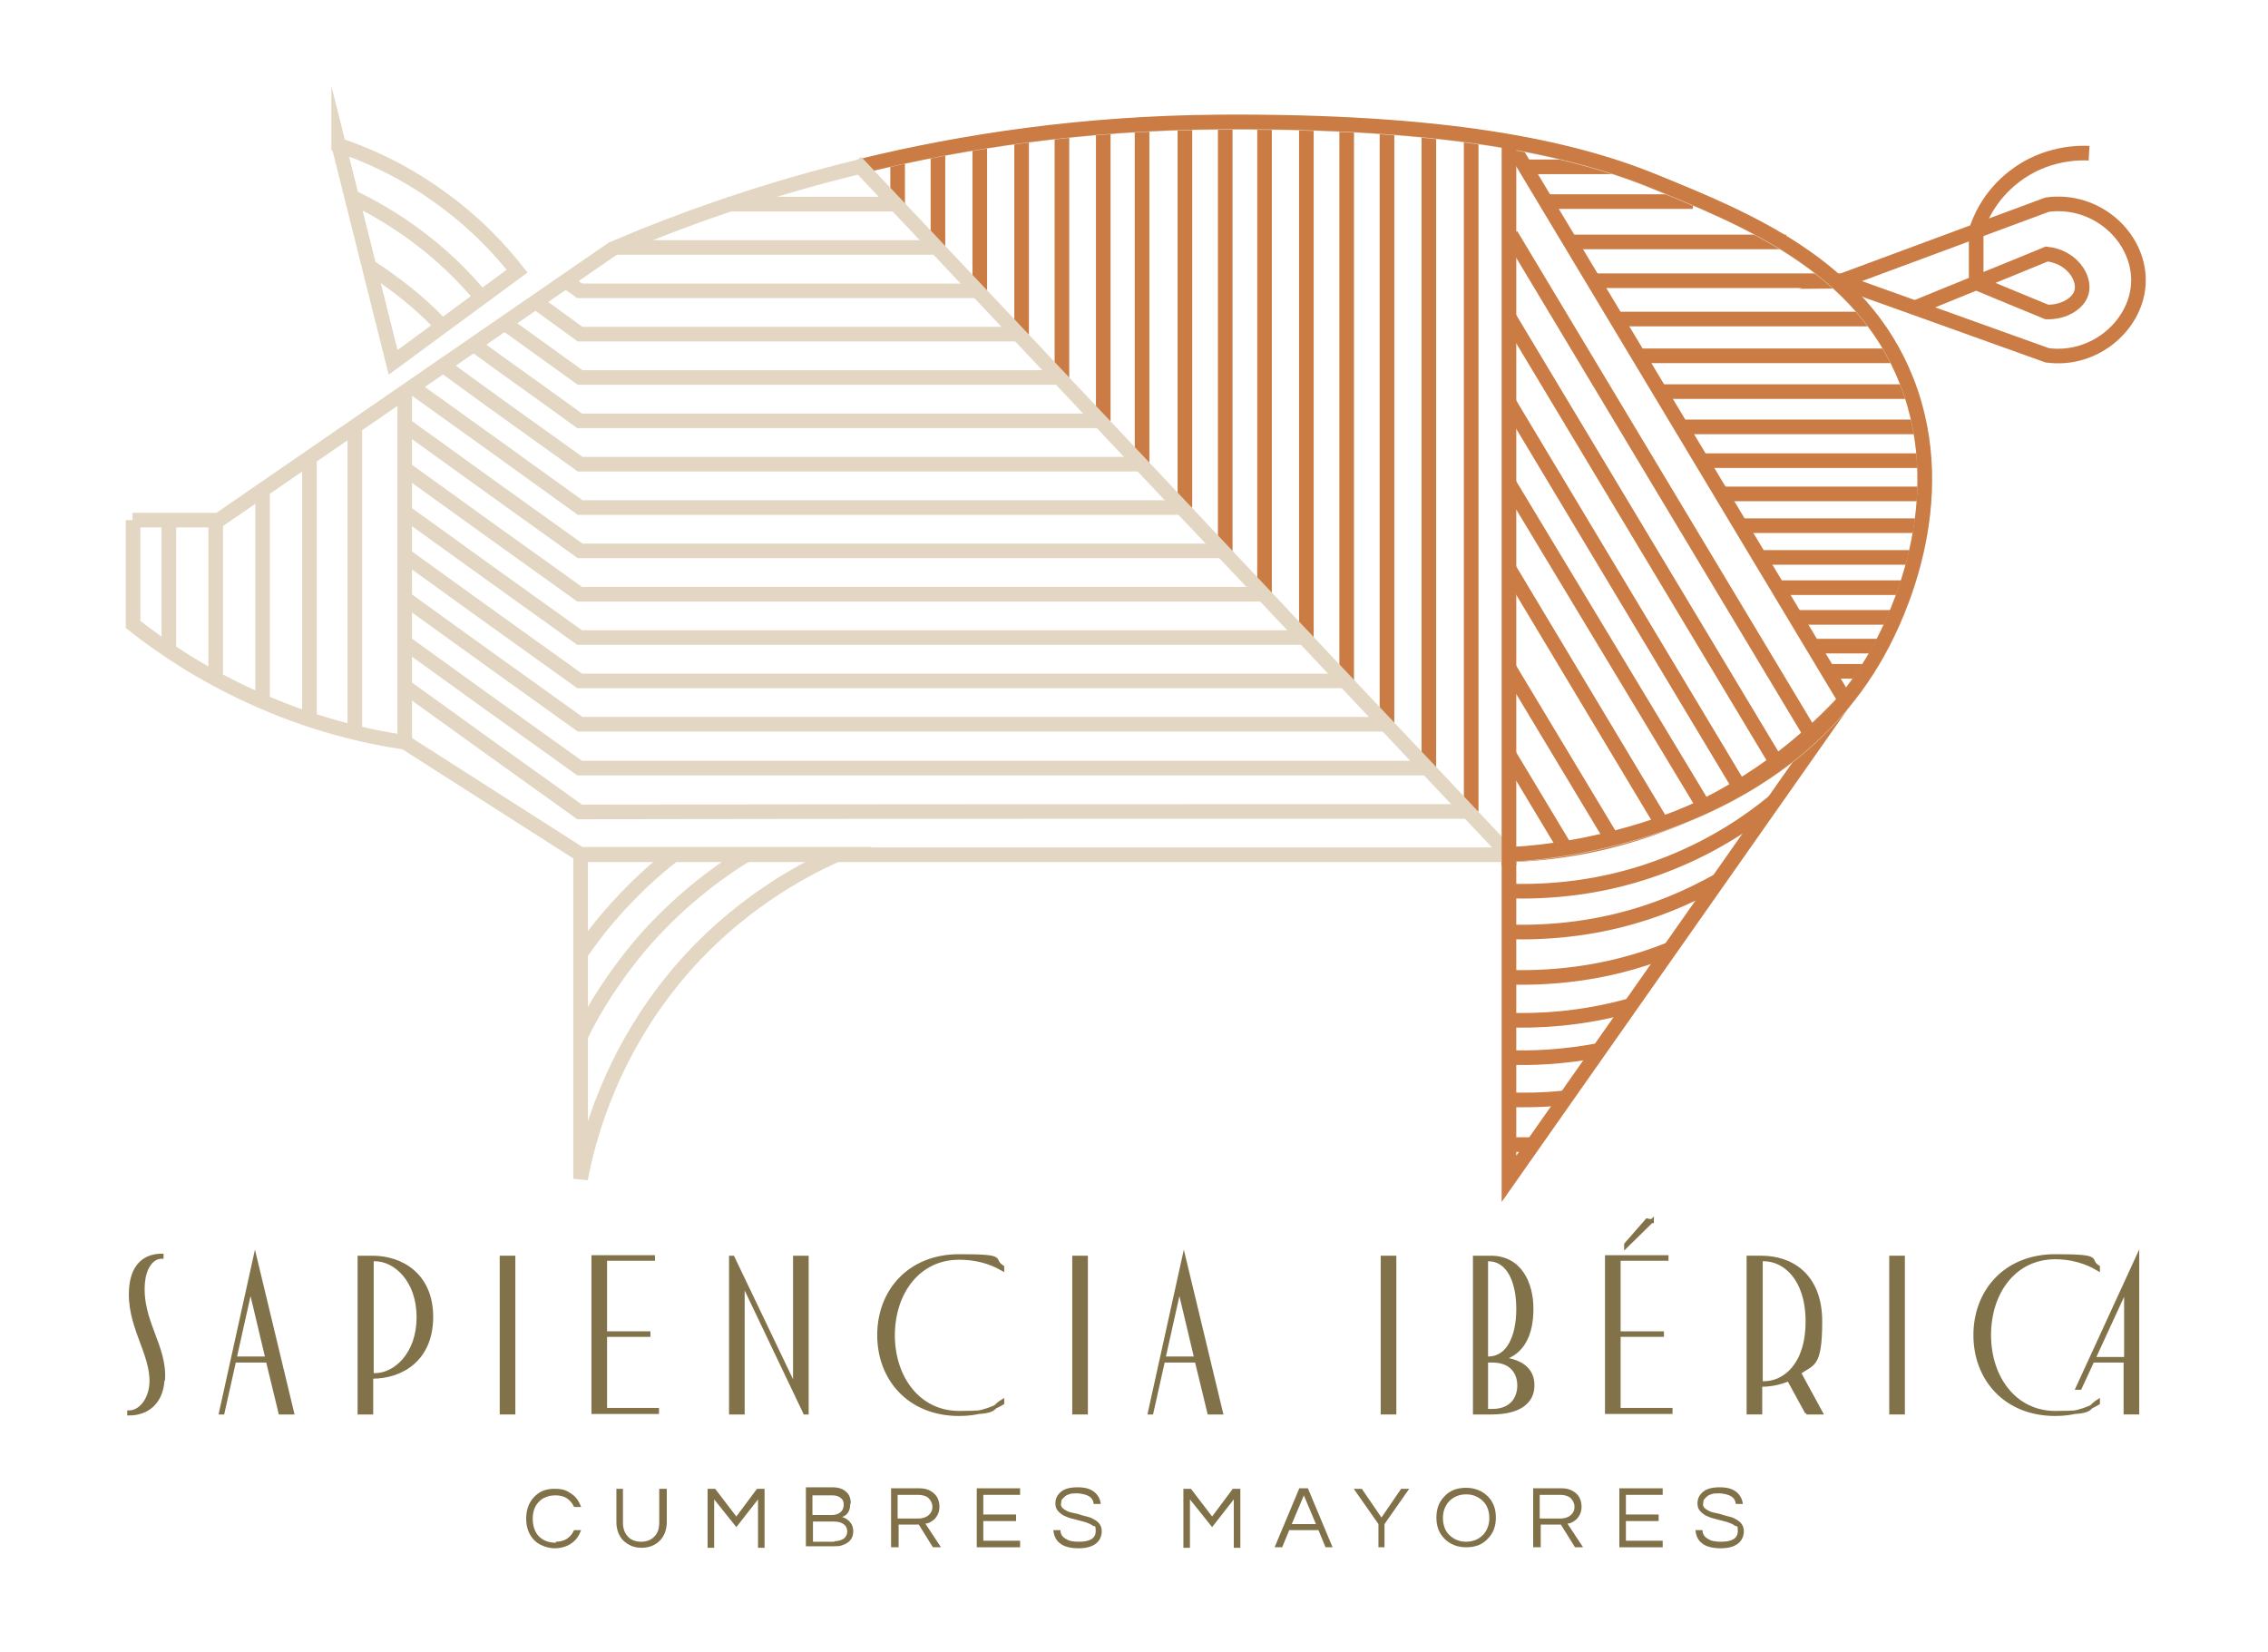<?xml version="1.0" encoding="UTF-8"?>
<svg id="Capa_1" data-name="Capa 1" xmlns="http://www.w3.org/2000/svg" version="1.1" viewBox="0 0 450 327.8">
  <defs>
    <style>
      .cls-1 {
        stroke: #cb7c44;
      }

      .cls-1, .cls-2, .cls-3 {
        stroke-miterlimit: 10;
      }

      .cls-1, .cls-3 {
        fill: none;
        stroke-width: 2.9px;
      }

      .cls-2 {
        fill: #817249;
        stroke: #817249;
        stroke-width: .7px;
      }

      .cls-4 {
        fill: #807149;
        stroke-width: 0px;
      }

      .cls-3 {
        stroke: #e3d7c3;
      }
    </style>
  </defs>
  <g>
    <path class="cls-2" d="M32.3,273.8c-.3,4.6-3.2,6.7-6.7,6.7v-.3c2.2,0,4.2-2.4,4.4-5.7.3-6.1-4.8-11.6-4-19.3.5-4.5,3.1-6.1,6.1-6.1v.3c-2.2,0-3.5,2.5-3.7,5.2-.6,7.5,4.4,12.4,4,19.1Z"/>
    <path class="cls-2" d="M53.1,270h-6.6l-2.3,10.3h-.4l6.8-30.8,7.4,30.8h-2.4l-2.5-10.3ZM53,269.5l-3.3-13.9-3.1,13.9h6.4Z"/>
    <path class="cls-2" d="M85.6,261.3c0,8.4-5.9,11.9-11.7,11.9h-.2v7.1h-2.4v-30.8h2.6c5.8,0,11.7,3.5,11.7,11.8ZM83,261.3c0-7.3-4.6-11.4-8.6-11.4h-.6v22.9h.6c4,0,8.6-4.1,8.6-11.4Z"/>
    <path class="cls-2" d="M101.9,249.5v30.8h-2.4v-30.8h2.4Z"/>
    <path class="cls-2" d="M130.4,279.8v.4h-12.7v-30.8h11.9v.4h-9.5v14.7h8.6v.4h-8.6v14.8h10.3Z"/>
    <path class="cls-2" d="M160.1,280.3h-.4l-12.3-25.8v25.8h-2.4v-30.8h.4l12.3,25.7v-25.7h2.4v30.8Z"/>
    <path class="cls-2" d="M177.2,264.9c0,8.5,5.1,15.4,13.1,15.4s6-.7,8.6-2.3v.4c-2.4,1.4-5.2,2.2-8.6,2.2-9.9,0-15.9-7-15.9-15.7s6-15.7,15.9-15.7,6.2.7,8.6,2.2v.4c-2.6-1.5-5.5-2.2-8.6-2.2-8.1,0-13.1,6.9-13.1,15.4Z"/>
    <path class="cls-2" d="M215.5,249.5v30.8h-2.4v-30.8h2.4Z"/>
    <path class="cls-2" d="M237.4,270h-6.6l-2.3,10.3h-.4l6.8-30.8,7.4,30.8h-2.4l-2.5-10.3ZM237.3,269.5l-3.3-13.9-3.1,13.9h6.4Z"/>
    <path class="cls-2" d="M276.7,249.5v30.8h-2.4v-30.8h2.4Z"/>
    <path class="cls-2" d="M304.1,274.9c0,3.1-2.4,5.4-8.2,5.4h-3.3v-30.8h3.2c5.8,0,8.1,5.1,8.1,10.2s-1.8,8.8-5.9,9.9c4.3.5,6.1,2.5,6.1,5.2ZM294.9,249.9v19.6h.4c4,0,5.9-4.4,5.9-9.8s-1.9-9.8-5.9-9.8h-.4ZM301.4,274.9c0-2.3-1.3-4.9-5.3-4.9h-1.2v9.9h1.2c4,0,5.3-2.7,5.3-5Z"/>
    <path class="cls-2" d="M331.5,279.8v.4h-12.7v-30.8h11.9v.4h-9.5v14.7h8.6v.4h-8.6v14.8h10.3ZM327.8,242.2l-5.2,5.1v-.4c0,0,4.2-4.8,4.2-4.8l1,.2Z"/>
    <path class="cls-2" d="M358.5,280.3l-3.6-6.6c-1.7.7-3.5,1.1-5.4,1.1h-.2v5.5h-2.4v-30.8h2.6c5.8,0,11.7,3.4,11.7,12.7s-1.7,8.2-4.2,10.2l4.3,7.9h-2.9ZM350,274.4c4,0,8.6-3.5,8.6-12.2s-4.7-12.3-8.6-12.3h-.6v24.5h.6Z"/>
    <path class="cls-2" d="M377.6,249.5v30.8h-2.4v-30.8h2.4Z"/>
    <path class="cls-2" d="M394.7,264.9c0,8.5,5.1,15.4,13.1,15.4s6-.7,8.5-2.3v.4c-2.3,1.4-5.2,2.2-8.5,2.2-9.9,0-15.9-7-15.9-15.7s6-15.7,15.9-15.7,6.2.8,8.5,2.2v.4c-2.5-1.5-5.5-2.3-8.5-2.3-8.1,0-13.1,6.9-13.1,15.4ZM424.1,249.5v30.8h-2.4v-10.3h-6.5l-2.5,5.4h-.5l11.9-25.9ZM421.8,255.7l-6.4,13.9h6.4v-13.9Z"/>
  </g>
  <g>
    <path class="cls-4" d="M110.3,305.9c.8,0,1.6-.2,2.2-.6.6-.4,1.1-1,1.4-1.7h1.4c-.4,1.1-1,2-1.9,2.6-1,.7-2.1,1-3.4,1s-3.1-.6-4.1-1.7c-1-1.1-1.5-2.5-1.5-4.2s.5-3.1,1.5-4.2c1.1-1.2,2.4-1.7,4.1-1.7s2.4.3,3.4,1c.9.6,1.5,1.5,1.9,2.6h-1.4c-.3-.7-.8-1.3-1.4-1.7-.6-.4-1.4-.6-2.2-.6s-1.5.1-2.1.4c-.6.2-1,.6-1.4,1-.8.9-1.1,2-1.1,3.3s.4,2.5,1.1,3.3c.8.9,2,1.4,3.5,1.4Z"/>
    <path class="cls-4" d="M132.3,295.4v6.6c0,1.5-.5,2.8-1.4,3.7-.9.9-2.1,1.4-3.6,1.4s-2.6-.5-3.6-1.4c-.9-.9-1.4-2.2-1.4-3.7v-6.6h1.3v6.7c0,1.3.4,2.2,1.1,2.9.6.6,1.5.9,2.5.9s1.9-.3,2.5-.9c.8-.7,1.1-1.7,1.1-2.9v-6.7h1.3Z"/>
    <path class="cls-4" d="M151.7,295.4v11.7h-1.3v-9.6l-4.3,5.5-4.4-5.5v9.6h-1.3v-11.7h1.5l4.2,5.5,4.1-5.5h1.5Z"/>
    <path class="cls-4" d="M168.7,298.4c0,1.3-.5,2.2-1.6,2.6,1,.3,1.6.9,2,1.7.1.3.2.7.2,1.1,0,1.4-.7,2.3-2.2,2.8-.5.2-1.1.2-1.7.2h-5.5v-11.7h5.2c1.3,0,2.2.3,2.9,1,.5.5.8,1.2.8,2.1ZM161.1,300.6h3.9c1.1,0,1.8-.4,2.2-1.1.1-.3.2-.5.2-.8s0-.6-.1-.8c0-.2-.2-.4-.4-.6-.4-.4-1-.6-1.7-.6h-4v4ZM165.5,305.8c.8,0,1.4-.2,1.9-.5.4-.3.7-.8.7-1.4s-.2-1.1-.6-1.4c-.5-.4-1.1-.6-2-.6h-4.2v4h4.3Z"/>
    <path class="cls-4" d="M178.1,307h-1.3v-11.7h5.6c1.2,0,2.1.3,2.9,1,.7.6,1.1,1.5,1.1,2.7s-.6,2.4-1.8,3c-.3.2-.7.3-1,.3l3.1,4.7h-1.6l-2.8-4.5h-4v4.5ZM178.1,301.3h4c1.2,0,2.1-.4,2.6-1.2.2-.3.3-.7.3-1.1,0-.7-.3-1.3-.8-1.8-.5-.4-1.2-.6-2-.6h-4.1v4.7Z"/>
    <path class="cls-4" d="M195.1,296.6v3.9h6.5v1.3h-6.5v3.9h7.3v1.3h-8.6v-11.7h8.6v1.3h-7.3Z"/>
    <path class="cls-4" d="M211,297.2c-.2.2-.4.4-.4.6,0,.2-.1.5-.1.7s.1.5.3.7c.2.2.5.4.9.6.4.2.8.3,1.3.4s1,.2,1.5.4c.5.1,1,.3,1.5.4s.9.4,1.3.6c.8.5,1.3,1.2,1.3,2.2s-.4,1.9-1.2,2.5c-.8.6-1.9.9-3.4.9s-2.9-.3-3.7-1c-.8-.6-1.2-1.5-1.3-2.6h1.4c0,.8.4,1.4,1.2,1.8.6.4,1.5.5,2.5.5,2.2,0,3.3-.7,3.3-2.1s-.2-.8-.6-1.1c-.4-.3-.9-.5-1.5-.7s-1.2-.3-1.9-.5c-.7-.2-1.3-.3-1.9-.6-.6-.2-1.1-.6-1.5-1-.4-.4-.6-.9-.6-1.6,0-1,.4-1.7,1.1-2.3.7-.6,1.8-.9,3.3-.9s2.6.3,3.4,1c.7.6,1.1,1.4,1.2,2.3h-1.4c-.1-1-.7-1.6-1.9-1.9-.4-.1-.9-.2-1.5-.2s-1.1,0-1.5.2c-.4.1-.7.3-.9.5Z"/>
    <path class="cls-4" d="M246.1,295.4v11.7h-1.3v-9.6l-4.3,5.5-4.4-5.5v9.6h-1.3v-11.7h1.5l4.2,5.5,4.1-5.5h1.5Z"/>
    <path class="cls-4" d="M264.5,307h-1.5l-1.4-3.4h-5.8l-1.4,3.4h-1.5l4.9-11.7h1.7l4.9,11.7ZM261.1,302.4l-2.4-5.7-2.4,5.7h4.8Z"/>
    <path class="cls-4" d="M274.8,307h-1.3v-4.6l-4.9-7h1.6l3.9,5.7,3.9-5.7h1.6l-4.9,7v4.6Z"/>
    <path class="cls-4" d="M290.9,295.2c1.7,0,3.2.6,4.3,1.7,1.1,1.1,1.6,2.5,1.6,4.2s-.5,3.1-1.6,4.2c-1.1,1.2-2.5,1.7-4.3,1.7s-3.2-.6-4.3-1.7c-1.1-1.1-1.6-2.5-1.6-4.2s.5-3.1,1.6-4.2c1.1-1.2,2.5-1.7,4.3-1.7ZM290.9,305.9c1.4,0,2.5-.5,3.4-1.4.8-.9,1.2-2,1.2-3.3s-.4-2.5-1.2-3.3c-.9-.9-2-1.4-3.4-1.4s-2.5.5-3.4,1.4c-.8.9-1.2,2-1.2,3.3s.4,2.5,1.2,3.3c.9.9,2,1.4,3.4,1.4Z"/>
    <path class="cls-4" d="M305.5,307h-1.3v-11.7h5.6c1.2,0,2.1.3,2.9,1,.7.6,1.1,1.5,1.1,2.7s-.6,2.4-1.8,3c-.3.2-.7.3-1,.3l3.1,4.7h-1.6l-2.8-4.5h-4v4.5ZM305.5,301.3h4c1.2,0,2.1-.4,2.6-1.2.2-.3.3-.7.3-1.1,0-.7-.3-1.3-.8-1.8-.5-.4-1.2-.6-2-.6h-4.1v4.7Z"/>
    <path class="cls-4" d="M322.6,296.6v3.9h6.5v1.3h-6.5v3.9h7.3v1.3h-8.6v-11.7h8.6v1.3h-7.3Z"/>
    <path class="cls-4" d="M338.4,297.2c-.2.2-.4.4-.4.6,0,.2-.1.5-.1.7s.1.5.3.7c.2.2.5.4.9.6.4.2.8.3,1.3.4s1,.2,1.5.4c.5.1,1,.3,1.5.4s.9.4,1.3.6c.8.5,1.3,1.2,1.3,2.2s-.4,1.9-1.2,2.5c-.8.6-1.9.9-3.4.9s-2.9-.3-3.7-1c-.8-.6-1.2-1.5-1.3-2.6h1.4c0,.8.4,1.4,1.2,1.8.6.4,1.5.5,2.5.5,2.2,0,3.3-.7,3.3-2.1s-.2-.8-.6-1.1c-.4-.3-.9-.5-1.5-.7s-1.2-.3-1.9-.5c-.7-.2-1.3-.3-1.9-.6-.6-.2-1.1-.6-1.5-1-.4-.4-.6-.9-.6-1.6,0-1,.4-1.7,1.1-2.3.7-.6,1.8-.9,3.3-.9s2.6.3,3.4,1c.7.6,1.1,1.4,1.2,2.3h-1.4c-.1-1-.7-1.6-1.9-1.9-.4-.1-.9-.2-1.5-.2s-1.1,0-1.5.2c-.4.1-.7.3-.9.5Z"/>
  </g>
  <g>
    <path class="cls-3" d="M67.2,28.8l10.8,43.1,24.6-18.1c-3.3-4.2-8.4-9.8-15.8-15-7.4-5.3-14.5-8.3-19.6-10Z"/>
    <path class="cls-3" d="M95.5,59c-3.3-4-8-8.8-14.4-13.3-4-2.8-7.8-5-11.3-6.6"/>
    <path class="cls-3" d="M87.8,64.8c-2.9-3.1-6.6-6.4-11-9.5-1.2-.9-2.4-1.7-3.6-2.4"/>
    <path class="cls-3" d="M115.2,169.6v64.3c1.5-8,5.9-24.8,19.5-40.9,11.4-13.4,24.3-20.3,31.5-23.5h-51Z"/>
    <path class="cls-3" d="M115.2,205.6c2.8-5.8,6.7-11.9,11.8-18,7.1-8.3,14.7-14.1,21.2-18.1"/>
    <path class="cls-3" d="M115.2,189.2c1.7-2.4,3.5-4.9,5.6-7.3,4.3-5,8.7-9.1,13-12.4"/>
    <path class="cls-1" d="M299.4,169.6v64.3l66.7-95c-5.7,6.2-16.5,16.4-33.1,23.4-13.6,5.7-25.7,7.1-33.5,7.3Z"/>
    <path class="cls-1" d="M365.2,55.8l41-15.2c9.8-1.3,18.1,6.4,18.1,15,0,8.5-8.4,16.2-18.1,14.9-8.7-3.1-17.5-6.3-26.2-9.4s-9.8-3.5-14.7-5.3Z"/>
    <path class="cls-1" d="M379.9,61.1c8.7-3.6,17.5-7.1,26.2-10.7,4.9.5,7.7,4.7,6.9,7.6-.6,2.2-3.5,4-6.9,3.9-4.7-1.9-9.4-3.9-14-5.8,0-3.4,0-6.8,0-10.3.6-2,2.5-6.9,7.6-10.8,6.2-4.8,13-4.7,14.8-4.6"/>
    <path class="cls-1" d="M352,159c-4.6,3.8-11.5,8.6-20.8,12.3-13.2,5.3-25,5.7-32.1,5.5"/>
    <path class="cls-1" d="M340.8,174.8c-2.9,1.6-6.1,3.2-9.6,4.6-13.2,5.3-25,5.7-32.1,5.5"/>
    <path class="cls-1" d="M331.2,188.4c-13.2,5.3-25,5.7-32.1,5.5"/>
    <path class="cls-1" d="M323.5,199.5c-10,2.8-18.7,3.1-24.4,2.9"/>
    <path class="cls-1" d="M317.3,208.4c-7.4,1.4-13.7,1.6-18.1,1.4"/>
    <path class="cls-1" d="M310.7,217.8c-4.6.5-8.5.5-11.6.4"/>
    <path class="cls-1" d="M304.1,227.1c-1.9,0-3.5,0-5,0"/>
    <line class="cls-1" x1="363.4" y1="133.2" x2="370.7" y2="133.2"/>
    <line class="cls-1" x1="359.6" y1="128.2" x2="373.4" y2="128.2"/>
    <line class="cls-1" x1="356.2" y1="122.5" x2="375.9" y2="122.5"/>
    <line class="cls-1" x1="352.7" y1="116.6" x2="378.1" y2="116.6"/>
    <line class="cls-1" x1="349" y1="110.6" x2="379.7" y2="110.6"/>
    <line class="cls-1" x1="345.5" y1="104.3" x2="381.3" y2="104.3"/>
    <line class="cls-1" x1="341.4" y1="98" x2="381.7" y2="98"/>
    <line class="cls-1" x1="337.5" y1="91.4" x2="381.8" y2="91.4"/>
    <line class="cls-1" x1="333.4" y1="84.7" x2="380.8" y2="84.7"/>
    <line class="cls-1" x1="329.2" y1="77.7" x2="379" y2="77.7"/>
    <line class="cls-1" x1="325" y1="70.6" x2="376.5" y2="70.6"/>
    <line class="cls-1" x1="320.5" y1="63.3" x2="371.6" y2="63.3"/>
    <line class="cls-1" x1="316" y1="55.7" x2="365.2" y2="55.7"/>
    <line class="cls-1" x1="311.4" y1="48" x2="354.4" y2="48"/>
    <line class="cls-1" x1="306.6" y1="40" x2="335.9" y2="40"/>
    <line class="cls-1" x1="302.5" y1="33.1" x2="320.4" y2="33.1"/>
    <line class="cls-1" x1="366.1" y1="138.9" x2="299.4" y2="27.8"/>
    <line class="cls-1" x1="359.2" y1="145.6" x2="299.8" y2="46.6"/>
    <line class="cls-1" x1="352.4" y1="151.2" x2="299.4" y2="62.9"/>
    <line class="cls-1" x1="345.3" y1="156.4" x2="299.3" y2="79.7"/>
    <line class="cls-1" x1="338.1" y1="160.1" x2="299.4" y2="95.9"/>
    <line class="cls-1" x1="329.8" y1="163.5" x2="299.4" y2="112.8"/>
    <line class="cls-1" x1="319.9" y1="166.6" x2="299.4" y2="132.5"/>
    <path class="cls-1" d="M260.9,85.4"/>
    <line class="cls-1" x1="310.7" y1="168.5" x2="299.4" y2="149.7"/>
    <path class="cls-3" d="M291.9,161c-59,0-117.9,0-176.9.1-11.6-8.3-23.2-16.6-34.8-25"/>
    <path class="cls-3" d="M283.5,152.4c-56.2,0-112.3,0-168.5,0-11.6-8.3-23.2-16.6-34.8-25"/>
    <path class="cls-3" d="M275.2,143.7c-53.4,0-106.8,0-160.1,0-11.6-8.3-23.2-16.6-34.8-25"/>
    <path class="cls-3" d="M267.2,135.1c-50.7,0-101.5,0-152.2,0-11.6-8.3-23.2-16.6-34.8-25"/>
    <path class="cls-3" d="M259.2,126.5c-48.1,0-96.1,0-144.2,0-11.6-8.3-23.2-16.6-34.8-25"/>
    <path class="cls-3" d="M250.9,117.9c-45.3,0-90.6,0-135.9,0-11.6-8.3-23.2-16.6-34.8-25"/>
    <path class="cls-3" d="M243.1,109.3c-42.7,0-85.3,0-128,0-11.6-8.3-23.2-16.6-34.8-25"/>
    <path class="cls-3" d="M235.1,100.7c-40,0-80,0-120,0-11.1-8-22.2-16-33.4-24"/>
    <path class="cls-3" d="M226.6,92.1c-37.2,0-74.4,0-111.5,0-9.1-6.5-18.2-13-27.2-19.6"/>
    <path class="cls-3" d="M218.9,83.5c-34.6,0-69.2,0-103.9,0-7-5.1-14.1-10.1-21.1-15.2"/>
    <path class="cls-3" d="M210.7,74.9c-31.9,0-63.8,0-95.6,0-5-3.6-10-7.2-15-10.8"/>
    <path class="cls-3" d="M202.7,66.3c-29.2,0-58.4,0-87.6,0-3-2.2-6.1-4.4-9.1-6.6"/>
    <path class="cls-3" d="M194.4,57.7c-26.5,0-52.9,0-79.4,0-.9-.7-1.9-1.3-2.8-2"/>
    <path class="cls-3" d="M186.1,49.1c-21.3,0-42.7,0-64,0"/>
    <path class="cls-3" d="M178.1,40.5c-11.3,0-22.5,0-33.8,0"/>
    <line class="cls-3" x1="80.3" y1="147.2" x2="80.3" y2="77.7"/>
    <line class="cls-3" x1="33.5" y1="103.2" x2="33.5" y2="129.3"/>
    <line class="cls-3" x1="42.8" y1="103.2" x2="42.8" y2="134.7"/>
    <line class="cls-3" x1="52.1" y1="97.2" x2="52.1" y2="139"/>
    <line class="cls-3" x1="61.4" y1="90.8" x2="61.4" y2="142.5"/>
    <line class="cls-3" x1="70.4" y1="84.6" x2="70.4" y2="145.3"/>
    <line class="cls-1" x1="291.9" y1="161" x2="291.9" y2="27"/>
    <line class="cls-1" x1="283.5" y1="152.4" x2="283.5" y2="26"/>
    <line class="cls-1" x1="275.2" y1="143.7" x2="275.2" y2="24.2"/>
    <line class="cls-1" x1="267.2" y1="135.1" x2="267.2" y2="24.2"/>
    <line class="cls-1" x1="259.2" y1="126.5" x2="259.2" y2="23.9"/>
    <line class="cls-1" x1="250.9" y1="117.9" x2="250.9" y2="23.9"/>
    <line class="cls-1" x1="243.1" y1="109.3" x2="243.1" y2="24.3"/>
    <line class="cls-1" x1="235.1" y1="100.7" x2="235.1" y2="24.5"/>
    <line class="cls-1" x1="226.6" y1="92.1" x2="226.6" y2="24.7"/>
    <line class="cls-1" x1="218.9" y1="83.5" x2="218.9" y2="25.5"/>
    <line class="cls-1" x1="210.7" y1="74.9" x2="210.7" y2="26"/>
    <line class="cls-1" x1="202.7" y1="66.3" x2="202.7" y2="27"/>
    <line class="cls-1" x1="194.4" y1="57.7" x2="194.4" y2="28.2"/>
    <line class="cls-1" x1="186.1" y1="49.1" x2="186.1" y2="28.8"/>
    <line class="cls-1" x1="178.1" y1="40.5" x2="178.1" y2="31.4"/>
    <path class="cls-3" d="M26.3,103.2h17.1l78.1-53.8c25.5-10.9,67.4-24.8,120.3-25.1,44.9-.3,69.7,5,86.2,11.7,18.4,7.5,41.3,16.7,50.3,39.7,9.6,24.4-2.8,48.2-4.8,52.1-20.6,39.6-71.5,41.8-74,41.8-61.4,0-122.8,0-184.2,0l-34.9-22.3c-8.1-1.2-18.9-3.7-30.8-9.2-9.8-4.5-17.5-9.7-23.2-14.2v-20.7Z"/>
    <path class="cls-3" d="M170.7,33"/>
    <path class="cls-1" d="M170.7,33c20.4-5,44.3-8.6,71.1-8.8,44.9-.3,69.7,5,86.2,11.7,18.4,7.5,41.3,16.7,50.3,39.7,9.6,24.4-2.8,48.2-4.8,52.1-20.6,39.6-71.5,41.8-74,41.8"/>
    <path class="cls-3" d="M169.8,32.1c42.8,45.3,86.8,92.2,129.5,137.4"/>
    <line class="cls-1" x1="299.4" y1="171.7" x2="299.4" y2="27.8"/>
  </g>
</svg>